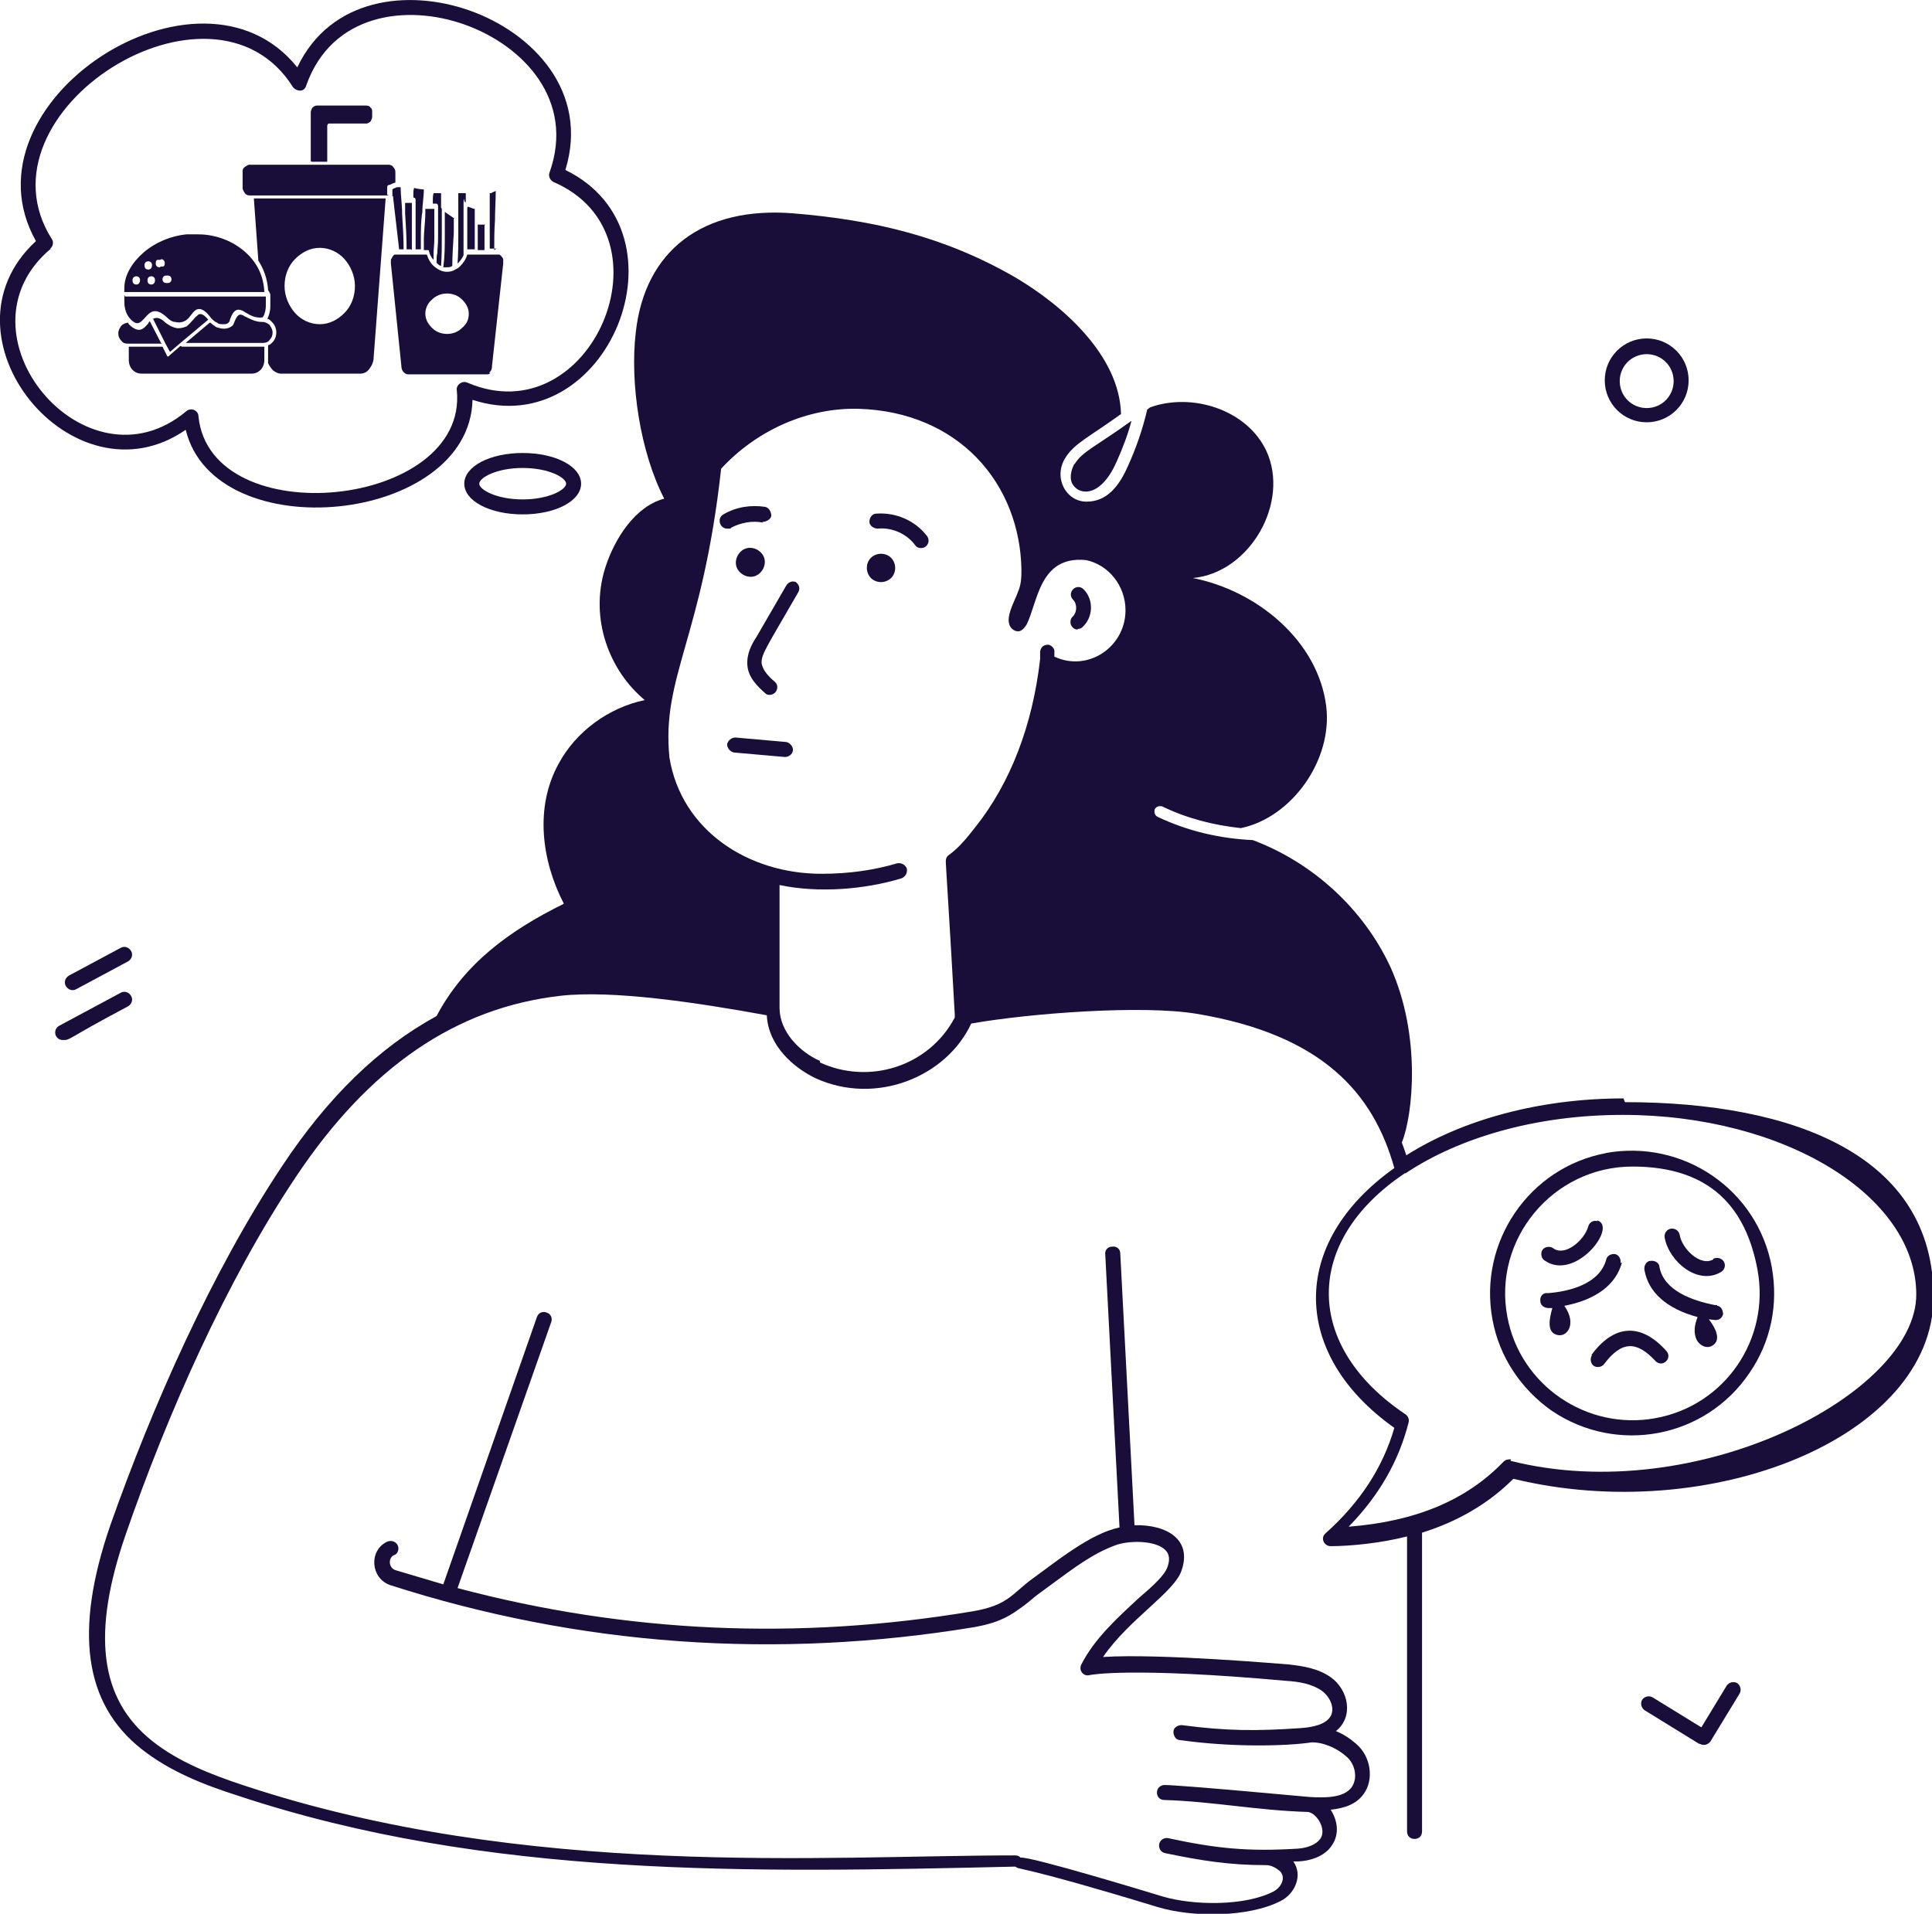 <svg xmlns="http://www.w3.org/2000/svg" viewBox="0 0 258 255.6"><defs><style>      .cls-1, .cls-2 {        fill: #190d39;      }      .cls-2 {        fill-rule: evenodd;      }    </style></defs><g><g id="Capa_1"><g><path class="cls-1" d="M227,232.9c.5.3,1.1.1,1.4-.3l3.9-6.4c.3-.5.1-1.1-.3-1.4-.5-.3-1.1-.1-1.4.3l-3.4,5.6-6.5-4c-.5-.3-1.1-.1-1.4.3-.3.5-.1,1.1.3,1.4l7.3,4.5Z"></path><path class="cls-1" d="M17.5,133c-.3-.5-.9-.7-1.4-.4l-8.2,4.4c-.9.5-.6,1.9.5,1.9s.2,0,8.7-4.5c.5-.3.7-.9.4-1.4Z"></path><path class="cls-1" d="M10.2,132.1l6.9-3.7c.5-.3.7-.9.4-1.4s-.9-.7-1.4-.4l-6.9,3.7c-.5.3-.7.9-.4,1.4.3.5.9.7,1.4.4Z"></path><path class="cls-1" d="M219.9,45.2c-3.1,0-5.6,2.5-5.6,5.6s2.5,5.6,5.6,5.6,5.6-2.5,5.6-5.6-2.5-5.6-5.6-5.6ZM219.9,54.5c-2,0-3.6-1.6-3.6-3.6s1.6-3.6,3.6-3.6,3.6,1.6,3.6,3.6-1.6,3.6-3.6,3.6Z"></path><path class="cls-1" d="M101.8,69.7c.5,0,1.1-.3,1.2-.8,0-.5-.3-1.1-.8-1.2-1.9-.3-3.9,0-5.6,1-.9.5-.5,1.9.5,1.9s.3,0,.5-.1c1.3-.7,2.9-1,4.3-.7Z"></path><path class="cls-1" d="M106.4,77.8c-.5-.3-1.1-.1-1.4.4l-4,6.9c-.6.9-1.3,2.2-1.2,3.7.1,1.7,1.4,2.9,2.4,3.8.2.2.4.2.6.2.9,0,1.4-1.2.6-1.8-.7-.6-1.6-1.5-1.7-2.5,0-1.2.7-2.1,4.9-9.4.3-.5.1-1.1-.4-1.4Z"></path><path class="cls-1" d="M117,68.6c-.5,0-.9.5-.9,1.1,0,.5.6.9,1.1.9,1.9-.2,3.9.7,5,2.2.2.3.5.4.8.4.8,0,1.3-.9.8-1.6-1.6-2.1-4.2-3.2-6.8-3Z"></path><path class="cls-1" d="M118.6,74.2c-.9-.5-2.1-.2-2.6.7-.5.9-.2,2.1.7,2.6.9.5,2.1.2,2.6-.7.5-.9.2-2.1-.7-2.6Z"></path><path class="cls-1" d="M99.8,73.2c-1,.2-1.7,1.3-1.5,2.3.2,1,1.3,1.7,2.3,1.5,1-.2,1.7-1.3,1.5-2.3-.2-1-1.3-1.7-2.3-1.5Z"></path><path class="cls-1" d="M143.8,84c.2,0,.5,0,.7-.2,1.5-1.3,1.6-3.7.2-5.1-.4-.4-1-.4-1.4,0-.4.4-.4,1,0,1.4.6.6.5,1.7,0,2.2-.7.6-.3,1.8.7,1.8Z"></path><path class="cls-1" d="M143.5,61.9c-.5.9-.8,2.2-.1,3,.9,1.2,3.6,1.5,5.7-3.2.8-1.8,1.5-3.6,2-5.5-4.7,3.4-6.6,4.1-7.6,5.8Z"></path><path class="cls-1" d="M24.8,57.4c3.9,16,37.9,12.6,38.3-4,18,5.9,29.6-22.3,12.4-30.7,3.2-10.4-4.3-18.3-12.8-21.3-8.2-2.9-18.6-1.7-23,7.6C26.7-7.3-5.6,13.7,4.8,32.2c-13.8,12.7,5,35.6,20,25.2ZM6.7,33.2c.4-.3.5-.9.2-1.3C-3.8,14.9,28.4-5.4,39.1,11.6c.2.3.6.5,1,.5.4,0,.7-.3.8-.7C44.3,1.8,54.3.5,62.1,3.3c7.8,2.8,14.7,10.1,11.3,19.7-.2.5,0,1,.5,1.3,16.5,7.1,5,33.9-11.5,26.8-.7-.3-1.5.3-1.4,1,1.6,15.8-32.9,19.3-34.5,3.5,0-.8-1-1.2-1.6-.7-13.4,11.3-31.6-10.4-18.1-21.7Z"></path><path class="cls-1" d="M62,64.6c0,2.3,3.4,4.1,7.8,4.1s7.8-1.8,7.8-4.1-3.4-4.1-7.8-4.1-7.8,1.8-7.8,4.1ZM75.6,64.6c0,.8-2.3,2.1-5.8,2.1s-5.8-1.3-5.8-2.1,2.3-2.1,5.8-2.1,5.8,1.3,5.8,2.1Z"></path><path class="cls-1" d="M105,99.1l-6.8-.6c-.5,0-1,.4-1.1.9,0,.5.4,1,.9,1.1l6.8.6c.5,0,1-.3,1.1-.9,0-.5-.4-1-.9-1.1Z"></path><path class="cls-1" d="M216.8,146.7c-11.3,0-21.6,2.9-29,7.6-.2-.6-.4-1.2-.6-1.7,1.5-3.7,2.6-14.3-1.5-23.4-3.6-7.8-10.4-14-18.4-17-4.4-.2-8.7-1.2-12.7-3.1-.4-.2-.5-.6-.4-1,.2-.4.6-.5,1-.4,3.3,1.6,6.8,2.5,10.5,2.9,6.8-1.4,12.3-9.1,11.4-16.3-1.1-8.7-9.2-15.4-17.8-17.1,7.6-.7,13-10.1,9.8-17-2.6-5.5-9.9-7.8-15.5-5.8-.1.1-.3.2-.4.3-.6,2.6-1.5,5.2-2.6,7.6-1.1,2.5-2.7,4.7-5.5,4.7s-4.5-3.3-2.8-5.9c1.2-1.9,3.1-2.7,7.4-5.8-.2-7.9-7.9-14.6-14.2-18.3-9.4-5.4-18.7-7.6-29.5-8.5-12.2-1-19.9,5-21.1,15.9-.8,6.8.6,16,3.8,22.2-3.8,1-6.6,5.2-7.9,9.3-2.1,6.8.6,13.7,5.3,17.6-4.8,1-9.2,4.2-11.5,8.5-3.2,5.8-2.3,12.9.7,18.7-7.3,3.6-13.3,8-17,15-7.7,4.2-14.5,10.8-20.6,20-9.4,14.1-17.4,32.2-23,48.1-4.8,14-3.5,23.7,4.2,29.8,3.8,3,8.4,4.8,12.8,6.2,33.4,11.1,68.7,10.3,103.8,9.5,0,0,0,0,.1,0,.6.5.3-.3,19,5.4,4.6,1.4,12.1,1.4,16.4-.8,2-1,3-3.5,1.7-5.3.2,0,.5,0,.7,0,2-.1,3.7-.9,4.5-2.2,1-1.5.7-3.3-.2-4.7,1.8-.2,3.4-.7,4.4-2.1,1.4-1.9,1-5-1-6.7-.8-.7-1.7-1.3-2.7-1.7,2.4-1.9,1.7-5.5-.7-7.2-1.7-1.2-3.8-1.5-5.6-1.7-.2,0-17.1-1.5-24.8-1,3.5-5.1,9.6-8.7,10.5-11.6,1.4-4.1-2-6.1-6.3-6l-1.9-36.3c0-.6-.5-1-1.1-.9-.6,0-1,.5-.9,1.1l1.9,36.4c-3.9.8-8.5,4.6-11.7,6.9-2.7,2-3.2,3.5-7.9,4.3-23.3,3.9-46.2,2.9-68.8-3.1l12.5-35.5c.2-.5,0-1.1-.6-1.3-.5-.2-1.1,0-1.3.6l-12.5,35.7c-2.4-.7-4.7-1.4-6.4-1.9-.9-.3-1-1.6-.2-2,.4-.1.6-.5.6-.9,0-.7-.7-1.2-1.5-.9-2.5,1.2-2.2,4.9.4,5.8,25.2,8.1,51.5,10,78.1,5.6,3.2-.6,4.7-1.4,7.1-3.3,1.3-1.1,1.1-.9,3.4-2.6,2.6-1.9,5.2-3.9,8.2-5,1.8-.7,5.4-.7,6.7.6.3.3.8.9.3,2.3-.4,1.1-1.8,2.4-3.9,4.2-2.8,2.6-5.8,5.3-7.6,8.8-.4.8.3,1.7,1.2,1.4.1,0,5.3-1.1,26.3.8,1.6.1,3.3.4,4.6,1.3,1.1.8,1.8,2.3,1.2,3.4-.7,1.2-2.6,1.5-4,1.6-5.9.4-9.8.4-15.9-.4-.5,0-1.1.3-1.1.9,0,.5.3,1.1.9,1.1,7,1,14.3.8,17.6.3,1.7,0,3.5.9,4.6,1.9,1.1.9,1.6,2.8.7,4.1-1.1,1.5-3.8,1.4-5.6,1.3-.1,0-17.2-1.6-19.4-1.6h0c-.5,0-1,.4-1,1,0,.6.4,1,1,1,6.5.2,12.4,1.4,19.2,1.6,1.2.2,2.5,2.4,1.6,3.6-.5.7-1.6,1.2-3,1.3-6.6.4-10.8,0-17.3-1.4-.5-.1-1.1.2-1.2.8-.1.5.2,1.1.8,1.2,4.8,1,8.6,1.6,13.4,1.6.3,0,.9,0,1.8.7,1,.8.4,2.2-.7,2.8-3.8,2-10.7,1.9-14.8.7-1.3-.4-17.7-5.4-19-5.2-.2-.2-.4-.3-.7-.3-25.4,0-65.3,3.2-103.2-9.4-4.2-1.4-8.6-3.1-12.1-5.9-7-5.6-8.1-14.3-3.5-27.6,5.5-15.9,13.4-33.8,22.7-47.7,9.8-14.7,21.4-22.6,35.3-24.2,7-.8,18.3.9,27.6,2.6.2,4.1,3.6,7,6.5,8.4,8.1,3.7,17.5-.2,20.8-7.3,8-1.4,22.9-2.5,30.1-1.3,16.8,2.8,23.6,10.6,26.4,20.6-14.2,10.1-13.7,25,0,34.7-1.5,5.2-4.5,9.9-9.2,14.1-.7.6-.2,1.7.7,1.7,2.6,0,6.7-.4,10.2-1.3v39.4c0,.6.4,1,1,1s1-.4,1-1v-39.9c4.8-1.5,8.9-3.9,12.2-7.2,26.2,6.4,56.1-5.5,56.1-24.3s-18.5-26-41.2-26ZM109.5,141.7c-2.7-1.2-5.4-3.9-5.4-7.1,0,0,0-.2,0-.3,0,0,0,0,0,0v-16.1c5.2,1.1,11.4.6,16.3-.9.5-.2.8-.7.7-1.3-.2-.5-.7-.8-1.3-.7-3,.9-6.4,1.4-10.1,1.4-9.8,0-18.7-5.8-20.3-15.5-1.1-10.8,4.4-15.9,6.9-38.6,4.7-5.1,11.5-8.2,18.4-8,6.5.2,11.9,2.6,15.7,6.5,3.9,4,5.9,9.4,6,14.9,0,1,0,1.9-.4,2.9-.5,1.5-2.2,4.1-.7,5.2.6.4,1.2.3,1.8-.7,1.5-3,1.7-9.2,7.9-8.6,3,.6,5.3,3.4,5.3,6.7,0,4.9-5,8.3-9.5,6.2v-.5c.1-.5-.3-1-.8-1.1-.6,0-1,.3-1.1.9v1c-1,8.9-4,16.6-8.6,22.4-1.1,1.4-2.2,2.8-3.6,3.8-.3.2-.4.5-.4.9,0,.4.5,7.8,1.2,20.4,0,.1,0,.3,0,.4-3.5,6.6-11.5,9-18,6ZM201.8,194.9c-.3,0-.7,0-1,.3-5,5.2-11.8,8-20.7,8.7,4.1-4.2,6.7-8.8,8-13.9.1-.4,0-.8-.4-1.1-13.6-9.1-13.7-23.1-.1-32.2,0,0,0,0,.1,0,7.2-4.8,17.5-7.8,29-7.8,21.6,0,39.2,10.8,39.2,24s-29.3,28.5-54.2,22.2Z"></path><path class="cls-1" d="M228.8,168.2c-1.7,1-4.2-1.4-4.5-3.3-.1-.5-.6-.9-1.2-.8-.5.1-.9.6-.8,1.2.6,3.2,4.4,6.4,7.5,4.6.5-.3.7-.9.4-1.4-.3-.5-.9-.6-1.4-.4Z"></path><path class="cls-1" d="M229.3,174.3h-.3c-3-.6-6.8-1.9-7.4-5.1,0-.5-.6-.9-1.2-.8-.5,0-.9.6-.8,1.2.5,3,3,5.2,7.1,6.3-.4,1-.6,2.1-.1,3.1.4.7,1.3,1.2,2.1.7,1.3-.8.2-2.6-.5-3.5,0,0,0,0,0,0,.1,0,.7.1.9.1.5,0,.9-.3,1-.8,0-.5-.3-1.1-.8-1.1Z"></path><path class="cls-1" d="M213.3,163.1c-.5-.2-1.1.2-1.2.7-.5,1.8-3.1,4.1-4.7,2.9-.4-.3-1.1-.2-1.4.2-.3.4-.2,1.1.2,1.4,4.1,3,9.9-4.5,7.1-5.3Z"></path><path class="cls-1" d="M216.4,168.7c.1-.5-.2-1.1-.7-1.2-.5-.1-1.1.2-1.2.7-.9,3.4-5.2,4.3-7.7,4.5h-.2s-.1,0-.1,0c-.5,0-.9.5-.8,1.1,0,.5.5.9,1.1.9s.4,0,.5,0c-.4,1.4-.8,3.3.7,3.6,1.3.3,2.6-1.5.9-3.9,4.2-.8,6.9-2.8,7.7-5.8Z"></path><path class="cls-1" d="M212.6,181c-.3.4-.2,1.1.2,1.4.4.3,1.1.2,1.4-.2,2.4-3.2,4.4-3.1,6.9-.4.4.4,1,.4,1.4,0,.4-.4.4-1,0-1.4-3.5-3.9-7.1-3.4-10,.6Z"></path><path class="cls-1" d="M214.5,154c-10.3,1.9-17.1,11.9-15.2,22.2.9,5,3.8,9.3,7.9,12.2,8.7,5.9,20.5,3.7,26.4-5,2.9-4.2,3.9-9.2,3-14.2-1.9-10.3-11.8-17.1-22.2-15.2ZM221.1,189.4c-9.2,1.7-18.1-4.4-19.8-13.5-2-10.4,6.1-20.1,16.7-20.1s15.2,5.7,16.7,13.8c1.7,9.2-4.3,18.1-13.6,19.8Z"></path><path class="cls-2" d="M41.6,21.6h2.1v-4.8c0-.1.1-.3.2-.3h5c.2,0,.4-.1.6-.3.1-.2.2-.4.2-.6v-.6c0-.2,0-.5-.2-.6-.1-.2-.3-.3-.6-.3h-6.6c-.2,0-.4.1-.6.3-.1.2-.2.4-.2.6v6.5ZM42.7,33.1c1.3,0,2.5.6,3.3,1.5s1.4,2.2,1.4,3.6-.5,2.7-1.4,3.6-2,1.5-3.3,1.5-2.5-.6-3.3-1.5-1.4-2.2-1.4-3.6.5-2.7,1.4-3.6,2-1.5,3.3-1.5ZM35.8,38.8c.1,0,.2.3.3.5,0,.2,0,.4,0,.7,0,.3,0,.6,0,.9,0,.7-.2,1.3-.4,1.7.3,0,.5.3.7.5.3.3.5.8.5,1.3s-.2,1-.5,1.3c-.2.2-.4.4-.6.4h0c0,.1,0,.2,0,.3v1.6c0,.2,0,.3,0,.5.2.4.4.7.7,1,.3.2.6.4,1,.4h10.6c.5,0,.9-.2,1.2-.6.3-.4.6-.9.6-1.6l1.6-21.2h-17.6l.6,8.3c.7,1.1,1.2,2.4,1.3,3.9h0ZM16.7,39.6h18.8s0,0,0,0c0,.1,0,.3,0,.4,0,.2,0,.5,0,.8,0,.8-.3,1.6-.5,1.6-.9.1-1.6-.3-2.1-.6-.2-.1-.3-.2-.5-.3-.7-.3-1.2-.2-1.7,1.2,0,.2-.1.3-.2.4-.2.2-.4.2-.7.2-.3,0-.6,0-.8-.2-.3-.1-.6-.4-.8-.6-1.1-1.5-1.8-1.4-2.3-.9-.2.2-.3.4-.5.6-.2.3-.5.6-.8.7-.4.2-.8.2-1.2.1-.4,0-.8-.3-1.1-.6-1.6-1.5-2.3-.7-3,.1-.5.5-.9,1.1-1.8.2-.9-.9-.9-2-.9-2.7,0-.2,0-.5,0-.6h0ZM21.5,45.8l-1.5-2.9c0,0-.2.2-.2.3-.6.7-1.2,1.4-2.5.2,0,0-.2-.2-.2-.3h0c-.3,0-.7.2-.9.4-.2.3-.4.6-.4,1s.1.7.4,1c.2.3.5.4.9.4h4.5ZM24.3,46.3h10.9s0,0,.1,0c0,0,0,.1,0,.2v1.6c0,.5-.2,1-.5,1.3s-.7.5-1.2.5h-14.7c-.5,0-.9-.2-1.2-.5-.3-.3-.5-.8-.5-1.3v-1.6c0,0,0-.1,0-.2h4.5l.6,1.2c0,.1.2.2.3,0,0,0,0,0,0,0l1.5-1.3h0ZM28.1,43.1c.2.2.5.4.8.6.3.1.7.2,1,.2.4,0,.7-.1,1-.3.2-.1.3-.3.4-.6.4-1,.7-1.1,1.1-.9.1,0,.3.2.4.2.6.3,1.3.7,2.2.7,0,0,0,0,.1,0,.3,0,.7.2.9.4.2.3.4.6.4,1s-.1.7-.4,1c-.2.3-.5.4-.9.4h-10.3l3.2-2.7h0ZM20.4,42.5l1.7,3.4s0,0,0,0l.6,1.1,1.4-1.2s0,0,0,0l3.7-3.1c-.7-.9-1.2-.9-1.5-.5-.2.1-.3.3-.5.5-.3.3-.6.7-.9.9-.5.2-1,.3-1.4.2-.5-.1-1-.4-1.4-.7-.8-.8-1.3-.7-1.7-.5h0ZM22.2,37.8c-.3,0-.5-.2-.5-.5s.2-.5.5-.5h.2c.3,0,.5.2.5.5s-.2.5-.5.5h-.2ZM21.4,35.7c-.2,0-.5,0-.6-.4,0-.3,0-.6.3-.6h.3c.2-.2.5,0,.6.3,0,.3,0,.6-.3.6h-.3ZM19.3,35.4c0-.3.2-.5.5-.5s.5.2.5.5h0c0,.4-.2.6-.5.6s-.5-.2-.5-.5h0ZM19.7,37.4c0-.3.2-.5.5-.5s.5.2.5.5h0c0,.4-.2.6-.5.6s-.5-.2-.5-.5h0ZM17.7,37.4c0-.3.2-.5.5-.5s.5.2.5.5h0c0,.4-.2.6-.5.6s-.5-.2-.5-.5h0ZM56.8,41.9c0-.7.3-1.4.9-1.9.5-.5,1.2-.8,2-.8s1.5.3,2,.8c.5.5.9,1.1.9,1.9s-.3,1.4-.9,1.9c-.5.5-1.2.8-2,.8s-1.5-.3-2-.8c-.5-.5-.9-1.1-.9-1.9ZM53.9,33.4s0,0,0,0c0-1.6-.1-3.2-.2-4.8,0-1.3-.2-2.5-.2-3.6,0,0-.2,0-.2,0,0,0,0,0-.2,0s0,0,0,0c0,0-.2,0-.3.1-.1,0-.3.1-.4.2v.9c.1,0,.1,0,.1,0,0,0,0,.1,0,.2l.8,6.9h.6,0ZM51.9,26.1h-18.6c-.2,0-.5-.1-.6-.3s-.3-.4-.3-.7v-2.1c0-.3,0-.5.3-.7s.4-.3.6-.3h18.6c.2,0,.5.1.6.3.2.2.3.4.3.7v1.4c0,0-.2,0-.3.1-.2,0-.3.2-.6.2-.1,0-.2.2-.2.3v1ZM55,33.4v-6.3h0c-.3,0-.6,0-.9,0,0,.5,0,.9,0,1.4.1,1.6.2,3.2.2,4.8s0,0,0,0h.6,0ZM56.2,33.4c0-.2,0-.4,0-.6,0-.2,0-.4,0-.7,0-1.4,0-2.6.2-3.8,0-1,.2-2,.2-3-.3,0-1-.1-1.3-.2,0,0-.1.3-.1.6,0,.2,0,.5,0,.7h.1c.1,0,.2.1.2.3v6.6h.7ZM66,33.4c0-1.3,0-2.6.1-4,0-1.3.1-2.6.1-3.9-.2.1-.5.2-.6.3-.1,0-.2,0-.2,0,0,.9,0,1.9,0,2.9,0,1.1,0,2.2,0,3.3s0,.5,0,.8c0,.2,0,.3,0,.4h.9ZM57.9,34.7c0-.4,0-.7,0-.9,0-.5.1-1,.1-2v-3.9h-1.2c0,.2,0,.3,0,.5,0,1.2-.2,2.4-.2,3.7s0,.5,0,.7c0,.2,0,.4,0,.6h.5c.1,0,.2,0,.2.2.1.4.3.8.6,1.1h0ZM62.2,27h0c0-.4,0-.9,0-1.2h-1c0,1.5,0,3.4,0,5.3,0,1.4,0,2.9-.1,4.1,0,0,0,0,.1-.1.3-.3.5-.6.7-1,0-1.2,0-2.2,0-3.3,0-1,0-2.1,0-3.5s.1-.3.2-.3h0ZM62.6,27.6c0,0-.1,0-.2.1,0,1.2,0,2.1,0,3.1,0,.8,0,1.6,0,2.5h1c0-1,0-1.8,0-2.7,0-.8,0-1.7,0-2.7-.2,0-.4-.1-.6-.2,0,0-.2,0-.2-.1h0ZM64.8,30h-1c0,.2,0,.4,0,.7,0,.8,0,1.7,0,2.7h.9c0,0,0-.1,0-.2,0,0,0-.1,0-.2,0-.3,0-.7,0-.8,0-.7,0-1.4,0-2.1h0ZM59,27.9c0,1.4,0,2.4,0,3.3,0,1.7,0,2.9-.1,4.3-.2,0-.4-.2-.6-.4,0,0,0,0,0-.1,0-.5,0-.8.1-1.2,0-.5.1-1,.1-2.1v-4.2c0-.1-.1-.3-.2-.3h-.5s0,0,0,0,0-.2,0-.4c0-.3,0-.7.1-1h1c0,.2,0,.5,0,.8,0,.4,0,.7,0,.9v.2h0s0,0,0,0ZM60.7,29.2l-1.3-.9c0,1.1,0,2.1,0,2.9,0,1.8,0,2.9-.2,4.5.1,0,.2,0,.4,0,.3,0,.6,0,.8-.2,0-1.3.1-2.9.2-4.4,0-.6,0-1.3,0-1.9h0ZM65.3,49.8s0,0,0,0c0,0,0,0,.1-.1.2-.2.3-.4.3-.8l1.5-13.7c0-.2,0-.4,0-.5,0-.2-.1-.3-.2-.4,0-.1-.2-.2-.3-.3-.1,0-.2,0-.4,0h-3.9c-.2.7-.6,1.2-1,1.6-.2.2-.4.3-.6.4h0s0,0,0,0c-.3.2-.7.3-1.1.3-.7,0-1.2-.3-1.7-.7-.5-.4-.8-1-1-1.6h-3.9c-.1,0-.2,0-.4,0-.1,0-.2.2-.3.3,0,.1-.2.3-.2.4,0,.2,0,.3,0,.5l1.4,13.7c0,.3.1.6.3.8.2.2.4.3.6.3h10.5c.2,0,.3,0,.5-.2h0ZM35.3,39h-18.7c0-.2,0-.3,0-.5,0-1.8,1.1-3.5,2.6-4.8,1.5-1.3,3.6-2.2,5.7-2.4.5,0,1.1,0,1.6,0,2.3,0,4.7.9,6.4,2.5,1.4,1.3,2.3,3,2.4,5.2h0Z"></path></g></g></g></svg>